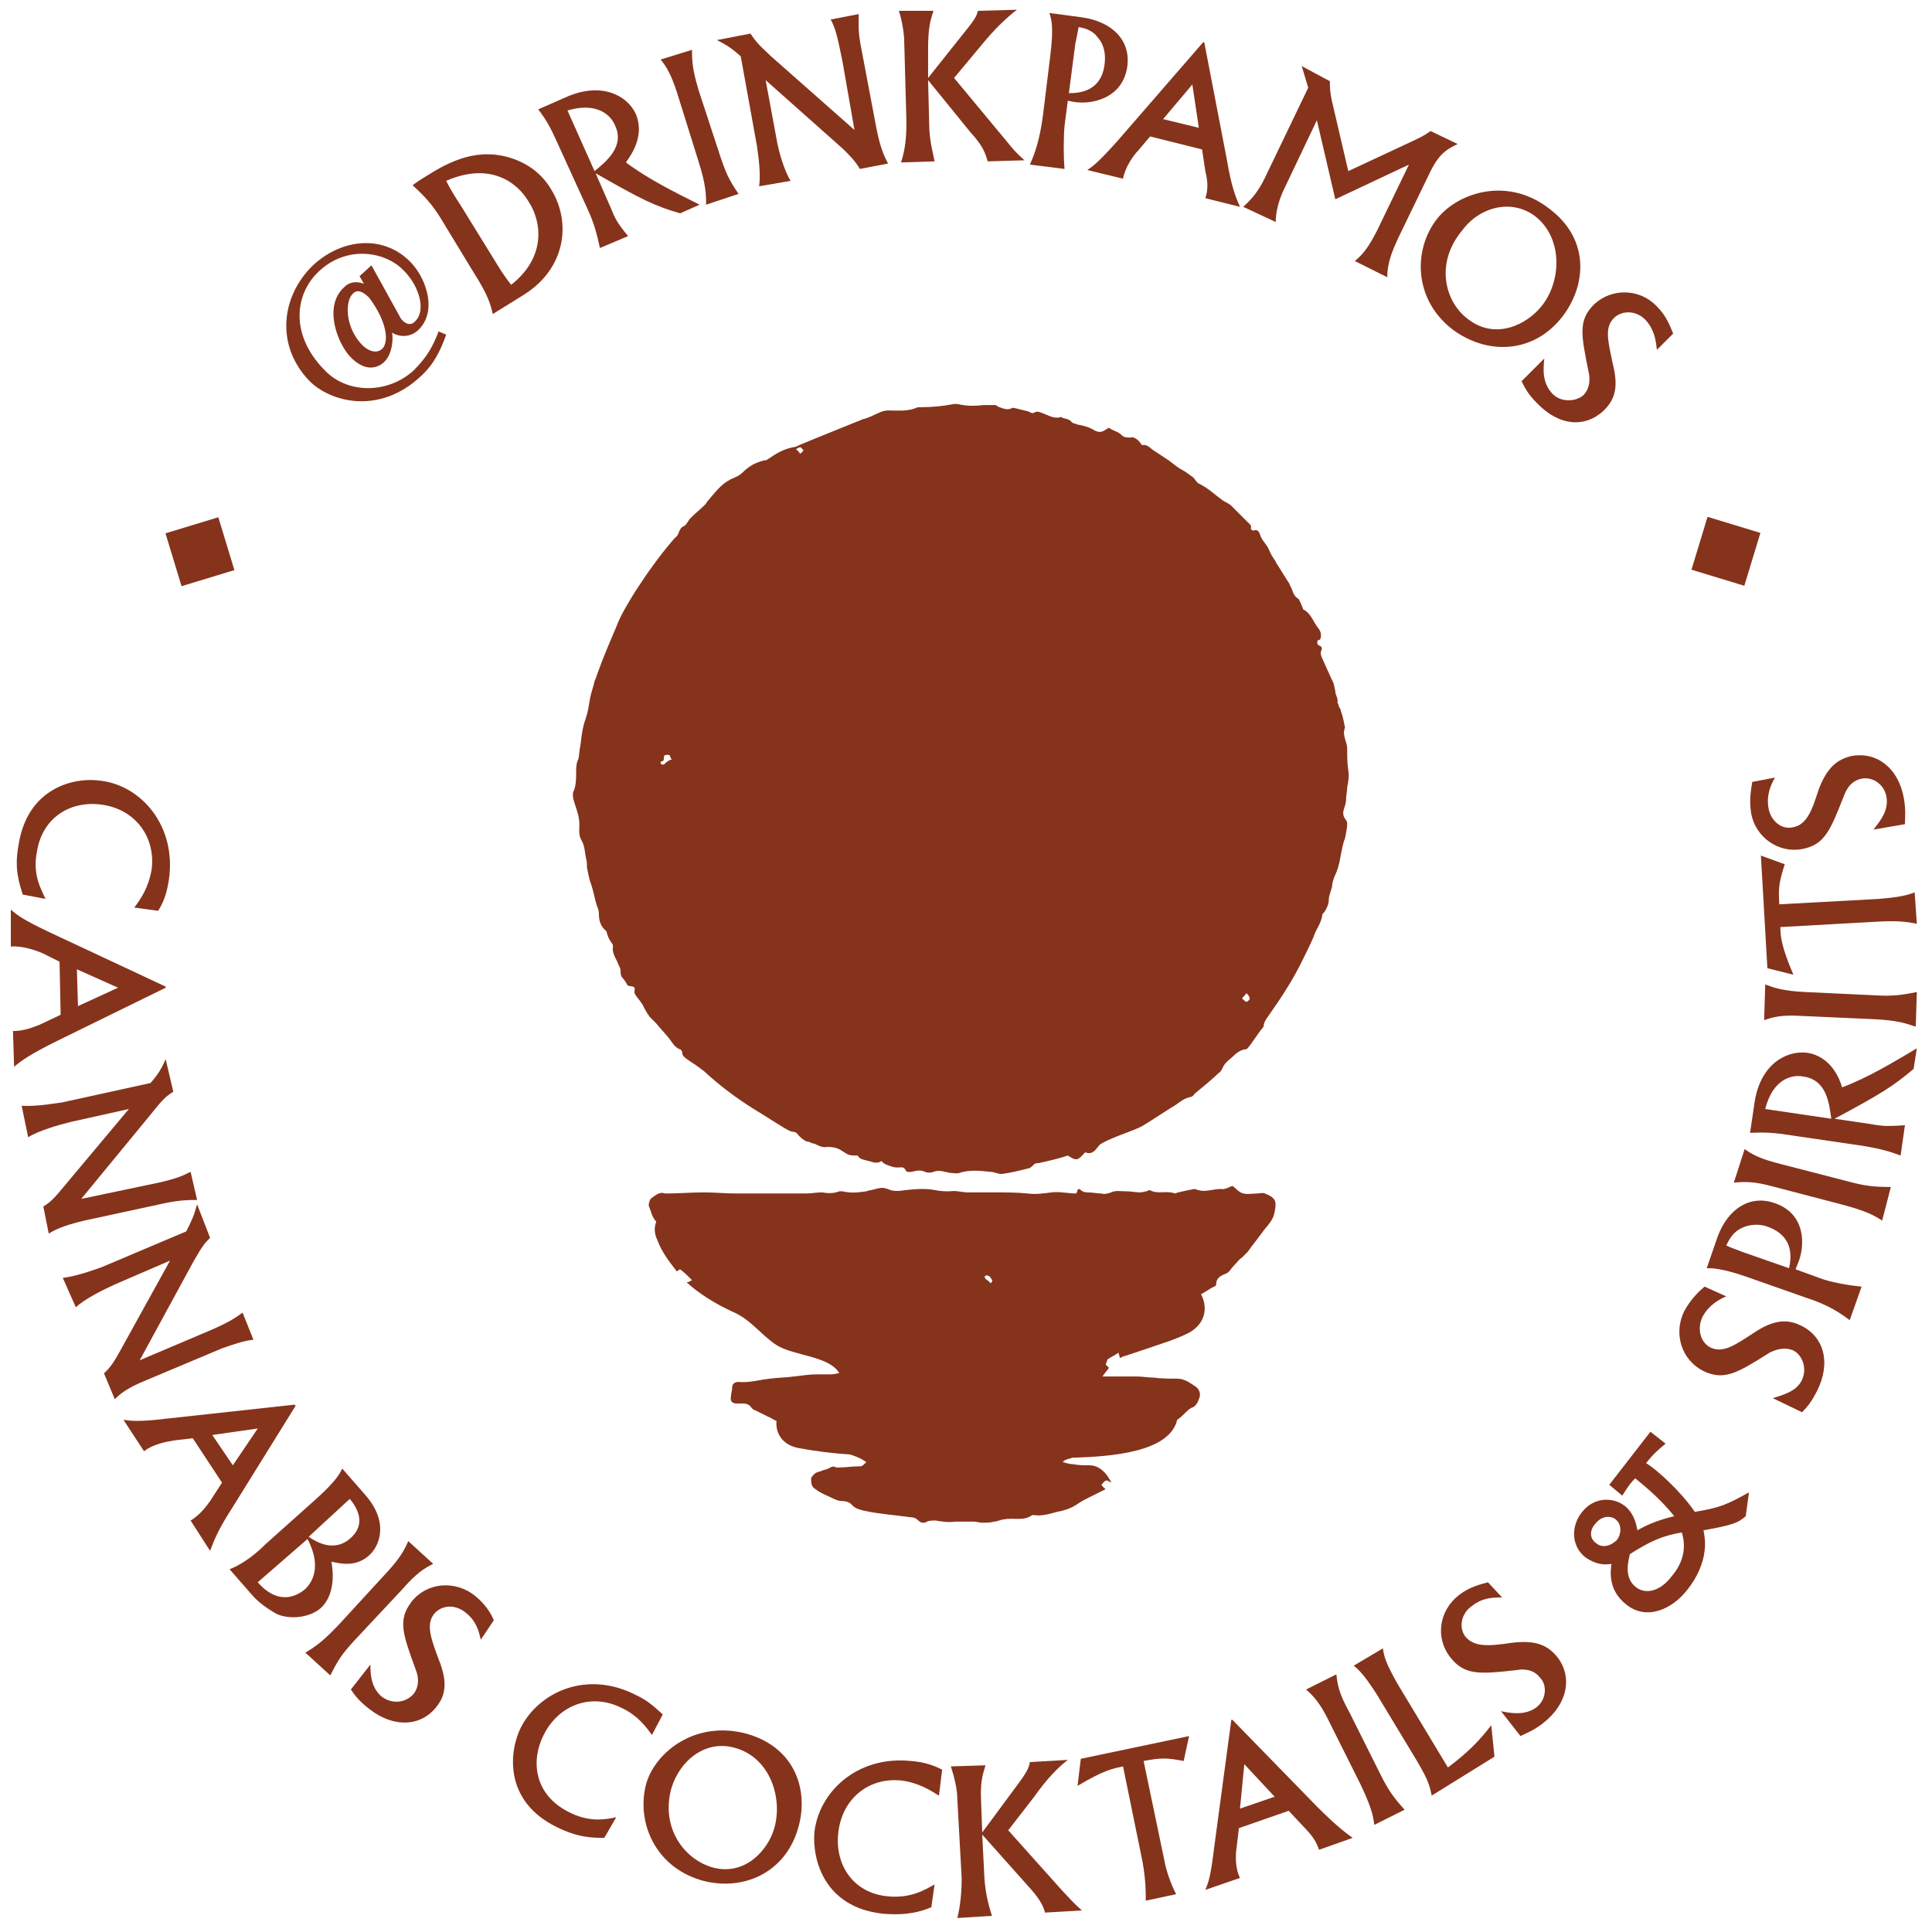 <?xml version="1.0" encoding="UTF-8"?>
<!-- Generator: Adobe Illustrator 27.8.1, SVG Export Plug-In . SVG Version: 6.00 Build 0)  -->
<svg xmlns="http://www.w3.org/2000/svg" xmlns:xlink="http://www.w3.org/1999/xlink" version="1.1" id="Layer_1" x="0px" y="0px" viewBox="0 0 178.4 178.1" style="enable-background:new 0 0 178.4 178.1;" xml:space="preserve">
<style type="text/css">
	.st0{fill:#86331C;}
</style>
<path class="st0" d="M113.2,117.6c0.3-0.1,0.5-0.5,0.7-0.7c0.3-0.3,0.5-0.6,0.8-0.8c0.2-0.2,0.3-0.3,0.5-0.5c0.5-0.7,1-1.3,1.5-2  c0.4-0.5,0.9-1,1-1.7c0.2-1,0.1-1.3-0.9-1.7c-0.2-0.1-0.5,0-0.7,0c-0.4,0-0.9,0.1-1.3,0c-0.4-0.1-0.7-0.5-1-0.7  c-0.3,0.1-0.6,0.3-0.9,0.3c-0.8-0.1-1.6,0.4-2.5,0c0,0-0.1,0-0.2,0c-0.5,0.1-1,0.2-1.4,0.3c-0.1,0-0.2,0.1-0.3,0.1  c-0.8-0.3-1.6,0.1-2.3-0.3c-0.1,0-0.2,0-0.3,0.1c-0.2,0-0.4,0.1-0.6,0.1c-0.4,0-0.9-0.1-1.3-0.1c-0.5,0-1-0.1-1.4,0.1  c-0.3,0.1-0.6,0.2-0.9,0.1c-0.4,0-0.8-0.1-1.3-0.1c-0.3,0-0.5-0.1-0.7-0.3c0,0-0.1,0-0.1,0c0,0-0.1,0-0.1,0.1c0,0.1-0.1,0.2-0.1,0.3  c-0.8,0-1.6-0.2-2.3-0.1c-0.8,0.1-1.5,0.2-2.2,0.1c-1-0.1-2-0.1-3-0.1c-0.8,0-1.7,0-2.5,0c-0.6,0-1.1-0.2-1.7-0.1  c-0.4,0-0.8,0-1.3-0.1c-1-0.2-1.9-0.1-2.9,0c-0.5,0.1-1.1,0.1-1.5-0.1c-0.5-0.2-0.8-0.1-1.2,0c-0.3,0.1-0.6,0.1-0.8,0.2  c-0.7,0.1-1.4,0.2-2.2,0c-0.1,0-0.2,0-0.3,0c-0.5,0.2-1,0.2-1.6,0.1c-0.5,0-1,0.1-1.5,0.1c-1.3,0-2.7,0-4,0c-0.1,0-0.2,0-0.3,0  c-0.4,0-0.8,0-1.2,0c-0.3,0-0.6,0-0.9,0c-1,0-2-0.1-3-0.1c-1.2,0-2.3,0.1-3.5,0.1c0,0-0.1,0-0.1,0c-0.5-0.2-0.9,0.2-1.2,0.4  c-0.2,0.1-0.3,0.5-0.3,0.7c0.2,0.5,0.3,1.1,0.7,1.5c-0.2,0.5-0.2,1.1,0.1,1.7c0.4,1.1,1.1,2,1.8,2.9c0.1-0.1,0.3-0.2,0.3-0.2  c0.4,0.3,0.7,0.6,1.1,1c-0.2,0.1-0.3,0.2-0.5,0.2c1.2,1.1,2.7,2,4.2,2.7c1.7,0.7,2.6,2.1,4.1,3.1c1.6,1,4.9,1,5.8,2.6c0,0,0,0,0,0  c-0.2,0-0.5,0.1-0.7,0.1c-0.4,0-0.9,0-1.3,0c-0.7,0-1.4,0.1-2.2,0.2c-0.7,0.1-1.5,0.1-2.2,0.2c-1,0.1-1.9,0.4-2.9,0.3  c-0.4,0-0.6,0.2-0.6,0.6c0,0.2-0.1,0.5-0.1,0.7c-0.1,0.5,0.1,0.7,0.6,0.7c0.5,0,1-0.1,1.3,0.4c0.1,0.1,0.2,0.2,0.3,0.2  c0.4,0.2,0.8,0.4,1.2,0.6c0.3,0.1,0.5,0.3,0.8,0.4c-0.1,1.1,0.5,2.2,2,2.5c1.6,0.3,3.2,0.5,4.8,0.6c0.3,0.1,0.6,0.2,1,0.4  c0.2,0.1,0.3,0.2,0.5,0.3c-0.4,0.4-0.4,0.4-0.8,0.4c-0.6,0-1.1,0.1-1.7,0.1c-0.1,0-0.2,0-0.3,0c-0.3-0.2-0.5,0-0.7,0.1  c-0.2,0.1-0.4,0.1-0.6,0.2c-0.2,0.1-0.5,0.1-0.7,0.3c-0.1,0.1-0.3,0.3-0.3,0.4c0,0.4,0,0.8,0.4,1c0.5,0.4,1.1,0.6,1.7,0.9  c0.2,0.1,0.5,0.2,0.7,0.2c0.4,0,0.8,0.1,1,0.4c0.3,0.3,0.7,0.4,1.1,0.5c1.4,0.3,2.9,0.4,4.3,0.6c0.3,0,0.5,0.1,0.7,0.3  c0.2,0.2,0.5,0.3,0.8,0.1c0.2-0.1,0.5-0.1,0.8-0.1c0.6,0.1,1.2,0.2,1.8,0.1c0.6,0,1.2,0,1.7,0c0.3,0,0.5,0.1,0.8,0.1  c0.4,0,0.8,0,1.1-0.1c0.3,0,0.6-0.2,0.9-0.2c0.8-0.2,1.8,0.2,2.6-0.4c0,0,0.1,0,0.2,0c0.7,0.1,1.4-0.1,2.1-0.3  c0.6-0.1,1.2-0.3,1.7-0.6c0.3-0.2,0.6-0.4,1-0.6c0.6-0.3,1.2-0.6,1.8-0.9c-0.2-0.1-0.3-0.3-0.4-0.4c0.2-0.2,0.3-0.4,0.5-0.4  c0.1,0,0.2,0.1,0.4,0.2c0-0.1-0.1-0.2-0.2-0.4c-0.1-0.1-0.1-0.2-0.2-0.3c-0.4-0.5-0.9-0.9-1.6-0.9c-0.5,0-1,0-1.5-0.1  c-0.3,0-0.6-0.1-1-0.2c0.2-0.1,0.2-0.2,0.3-0.2c0.2-0.1,0.4-0.1,0.6-0.2c3.6-0.1,9-0.5,9.7-3.5c0.3-0.2,0.5-0.4,0.7-0.6  c0.2-0.2,0.4-0.4,0.6-0.5c0.4-0.1,0.6-0.5,0.7-0.8c0.2-0.4,0.1-0.8-0.2-1.1c-0.6-0.4-1.1-0.8-1.8-0.8c-0.7,0-1.5,0-2.2-0.1  c-0.5,0-1-0.1-1.5-0.1c-1.1,0-2.1,0-3.2,0c0,0,0,0,0,0c0.2-0.3,0.4-0.5,0.6-0.8c0,0-0.1-0.1-0.1-0.1c-0.1-0.1-0.1-0.1-0.2-0.2  c0.1-0.2,0.1-0.4,0.2-0.5c0.3-0.2,0.7-0.4,1-0.6c0,0.2,0.1,0.3,0.1,0.5c0.2-0.1,0.4-0.2,0.5-0.2c0.6-0.2,1.2-0.4,1.8-0.6  c1.4-0.5,2.9-0.9,4.2-1.6c1.5-0.9,1.6-2.4,1-3.5c0.4-0.2,0.8-0.5,1.2-0.7c0.1,0,0.2-0.1,0.2-0.2C112.3,118,112.7,117.8,113.2,117.6z   M66.3,112.7L66.3,112.7l0.1,0L66.3,112.7z M91.5,118.5c-0.2-0.2-0.3-0.3-0.5-0.4c0-0.1-0.1-0.2-0.1-0.2c0.1-0.1,0.2-0.2,0.3-0.1  c0.2,0,0.3,0.2,0.4,0.4C91.7,118.2,91.6,118.3,91.5,118.5z"></path>
<path class="st0" d="M73.8,41.1c-0.2,0.1-0.4,0.2-0.6,0.2c-0.9,0.2-1.4,0.5-2.3,1.1c-0.1,0.1-0.2,0.1-0.3,0.1  c-0.8,0.2-1.4,0.5-2,1.1c-0.2,0.2-0.5,0.4-0.8,0.5c-0.1,0.1-0.3,0.1-0.4,0.2c-0.8,0.4-1.4,1.2-2,1.9c-0.1,0.1-0.2,0.3-0.3,0.4  c-0.4,0.4-0.9,0.8-1.3,1.2c-0.3,0.3-0.4,0.7-0.7,0.8c-0.4,0.2-0.4,0.7-0.6,0.9c-0.1,0.1-0.2,0.2-0.3,0.3c-1.3,1.5-2.5,3.2-3.6,4.9  c-0.6,1-1.3,2.1-1.7,3.2c-0.6,1.4-1.2,2.8-1.7,4.2c-0.1,0.3-0.2,0.6-0.3,0.8c-0.1,0.5-0.3,1-0.4,1.5c-0.1,0.6-0.2,1.3-0.4,1.9  c-0.3,0.8-0.4,1.6-0.5,2.5c-0.1,0.4-0.1,0.9-0.2,1.3c-0.2,0.4-0.2,0.8-0.2,1.2c0,0.6,0,1.1-0.2,1.7c-0.1,0.1-0.1,0.3-0.1,0.4  c0,0.3,0.1,0.6,0.2,0.9c0.2,0.6,0.4,1.2,0.4,1.8c0,0.5-0.1,1,0.2,1.5c0.3,0.5,0.3,1.1,0.4,1.6c0.1,0.3,0.1,0.6,0.1,0.9  c0.1,0.5,0.2,1.1,0.4,1.6c0.2,0.6,0.3,1.2,0.5,1.9c0.1,0.2,0.2,0.5,0.2,0.7c0,0.6,0.1,1.1,0.5,1.5c0.1,0.1,0.1,0.1,0.2,0.2  c0.1,0.4,0.2,0.7,0.5,1.1c0.1,0.1,0.1,0.2,0.1,0.3c-0.1,0.5,0.2,1,0.4,1.4c0.1,0.3,0.3,0.6,0.3,0.8c0,0.2,0,0.4,0.1,0.6  c0.2,0.2,0.4,0.5,0.5,0.7c0.1,0.3,0.8,0,0.7,0.5c-0.1,0.4,0.2,0.6,0.4,0.9c0.1,0.1,0.2,0.3,0.3,0.4c0.2,0.4,0.4,0.8,0.7,1.2  c0.2,0.2,0.4,0.4,0.6,0.6c0.4,0.5,0.8,0.9,1.2,1.4c0.3,0.4,0.5,0.8,1,1c0.1,0,0.2,0.2,0.2,0.3c0,0.3,0.2,0.4,0.3,0.5  c0.4,0.3,0.9,0.6,1.3,0.9c0.1,0.1,0.3,0.2,0.4,0.3c1.4,1.3,3,2.5,4.6,3.5c1,0.6,1.9,1.2,2.9,1.8c0.2,0.1,0.5,0.3,0.7,0.3  c0.2,0,0.4,0.1,0.5,0.3c0.2,0.2,0.5,0.5,0.8,0.6c0.3,0,0.4,0.2,0.7,0.2c0.4,0.2,0.8,0.4,1.2,0.3c0.5,0,1,0.1,1.4,0.4  c0.5,0.3,0.5,0.4,1.3,0.4c0,0,0.1,0,0.1,0c0.2,0.4,0.7,0.4,1,0.5c0.4,0.1,0.8,0.3,1.2,0c0.2,0.3,0.6,0.4,0.9,0.5  c0.2,0.1,0.5,0.1,0.7,0.1c0.2,0,0.4-0.1,0.6,0.2c0.1,0.3,0.4,0.2,0.6,0.2c0.4-0.1,0.8-0.2,1.2,0c0.2,0.1,0.6,0.1,0.8,0  c0.5-0.2,1,0,1.5,0.1c0.3,0,0.7,0.1,0.9,0c0.9-0.3,1.9-0.2,2.8-0.1c0.4,0,0.7,0.2,1.1,0.2c0.8-0.1,1.6-0.3,2.4-0.5  c0.2,0,0.4-0.2,0.6-0.4c0.1-0.1,0.3-0.1,0.4-0.1c0.9-0.2,1.8-0.4,2.7-0.7c0.8,0.5,0.9,0.5,1.6-0.3c0.5,0.2,0.8,0,1.1-0.4  c0.1-0.1,0.2-0.3,0.4-0.4c0.7-0.4,1.5-0.7,2.3-1c0.5-0.2,1.1-0.4,1.6-0.7c1-0.6,2-1.3,3-1.9c0.4-0.3,0.8-0.6,1.3-0.7  c0.1,0,0.3-0.1,0.4-0.3c0.7-0.6,1.5-1.2,2.2-1.9c0.2-0.1,0.3-0.3,0.4-0.5c0.2-0.5,0.7-0.8,1-1.1c0.3-0.3,0.6-0.5,1-0.6  c0.1,0,0.2,0,0.3-0.1c0.5-0.6,0.9-1.3,1.4-1.9c0.1-0.1,0.1-0.2,0.1-0.3c0.1-0.4,0.3-0.6,0.5-0.9c1.2-1.7,2.3-3.4,3.2-5.3  c0.3-0.6,0.6-1.2,0.9-1.9c0.2-0.7,0.7-1.2,0.8-2c0-0.1,0.1-0.2,0.2-0.3c0.2-0.3,0.4-0.7,0.4-1.1c0-0.4,0.2-0.8,0.3-1.2  c0-0.3,0.1-0.6,0.2-0.9c0.3-0.6,0.5-1.3,0.6-2c0.1-0.5,0.2-1.1,0.4-1.6c0.1-0.5,0.2-0.9,0.2-1.4c0-0.1-0.1-0.3-0.2-0.4  c-0.2-0.3-0.2-0.6-0.1-0.9c0.1-0.3,0.2-0.6,0.2-0.9c0-0.4,0.1-0.7,0.1-1.1c0.1-0.5,0.2-1,0.1-1.6c-0.1-0.6-0.1-1.3-0.1-2  c0-0.6-0.5-1.2-0.2-1.9c-0.1-0.5-0.2-1.1-0.4-1.6c0-0.2-0.2-0.3-0.2-0.5c0-0.1-0.1-0.2-0.1-0.2c0.1-0.4-0.2-0.7-0.2-1.1  c-0.1-0.4-0.1-0.7-0.3-1c-0.3-0.7-0.6-1.3-0.9-2c-0.1-0.2-0.2-0.5-0.1-0.7c0.1-0.2,0.1-0.4-0.2-0.5c-0.2-0.1-0.2-0.3-0.1-0.5  c0.3,0.1,0.4-0.6,0.1-1c-0.5-0.6-0.7-1.4-1.4-1.8c-0.1,0-0.1-0.2-0.2-0.4c-0.1-0.2-0.2-0.5-0.3-0.6c-0.5-0.3-0.5-0.7-0.7-1.1  c-0.1-0.1-0.1-0.3-0.2-0.4c-0.4-0.6-0.8-1.3-1.2-1.9c0-0.1-0.1-0.2-0.1-0.2c-0.2-0.3-0.4-0.6-0.5-0.9c-0.2-0.5-0.6-0.8-0.8-1.3  c-0.1-0.3-0.2-0.7-0.7-0.5c0,0-0.2-0.1-0.2-0.2c0.1-0.3-0.1-0.4-0.3-0.6c-0.5-0.5-1-1-1.5-1.5c-0.2-0.2-0.5-0.3-0.8-0.5  c-0.7-0.5-1.3-1.1-2.1-1.5c-0.3-0.1-0.4-0.4-0.6-0.6c-0.4-0.3-0.8-0.6-1.2-0.8c-0.5-0.3-0.9-0.7-1.4-1c-0.3-0.2-0.6-0.4-0.9-0.6  c-0.4-0.2-0.7-0.7-1.2-0.6c-0.1,0-0.1-0.1-0.2-0.2c-0.2-0.3-0.6-0.6-0.9-0.5c-0.3,0-0.6,0-0.8-0.2c-0.4-0.4-0.8-0.4-1.2-0.7  c-0.1,0-0.1,0.1-0.2,0.1c-0.4,0.3-0.7,0.4-1.2,0.1c-0.5-0.3-1-0.4-1.5-0.5c-0.2-0.1-0.5-0.1-0.6-0.3c-0.3-0.3-0.7-0.2-0.9-0.4  c-0.6,0.2-1.1-0.1-1.6-0.3c-0.3-0.1-0.6-0.3-0.9-0.1c-0.1,0.1-0.4,0-0.5-0.1c-0.4-0.1-0.8-0.2-1.2-0.3c-0.1,0-0.3-0.1-0.4,0  c-0.4,0.2-0.8,0-1.1-0.1c-0.1,0-0.3-0.2-0.4-0.2c-0.4,0-0.7,0-1.1,0c-0.8,0.1-1.6,0.1-2.4-0.1c-0.1,0-0.2,0-0.3,0  c-1,0.2-2,0.3-3.1,0.3c-0.2,0-0.3,0-0.5,0.1c-0.8,0.3-1.7,0.2-2.5,0.2c-0.3,0-0.6,0.1-0.8,0.2c-0.5,0.2-1,0.5-1.5,0.6  C77.5,39.6,75.7,40.3,73.8,41.1z M61.3,70.6c0,0-0.1,0-0.1,0c-0.1,0-0.2-0.1-0.2-0.1c0-0.1,0-0.2,0.1-0.2c0.2,0,0.2-0.2,0.2-0.3  c0-0.3,0.1-0.3,0.4-0.3c0.3,0,0.1,0.4,0.4,0.4C61.7,70.2,61.5,70.4,61.3,70.6z M73.9,41.9c-0.1-0.1-0.2-0.3-0.4-0.4  c0.1-0.1,0.3-0.2,0.4-0.2c0.1,0,0.2,0.2,0.3,0.3C74.1,41.7,74,41.8,73.9,41.9z M115.1,91.7c0.2,0.2,0.3,0.4,0.3,0.5  c0,0.1-0.2,0.3-0.3,0.3c-0.1,0-0.3-0.2-0.4-0.3C114.7,92.1,114.9,92,115.1,91.7z"></path>
<rect x="156.8" y="48.4" transform="matrix(0.291 -0.957 0.957 0.291 64.242 188.577)" class="st0" width="5.1" height="5.1"></rect>
<rect x="15.9" y="48.4" transform="matrix(0.957 -0.291 0.291 0.957 -14.021 7.553)" class="st0" width="5.1" height="5.1"></rect>
<g>
	<path class="st0" d="M12.4,83.8C13,83,13.7,82,14,80.3c0.4-3.1-1.6-5.6-4.6-6c-2.8-0.4-5.5,1.1-6,4.4C3,80.8,3.8,82.1,4.2,83   l-2.1-0.4c-0.3-1-0.8-2.3-0.4-4.5c0.8-5.4,5.2-6.4,7.7-6c3.7,0.5,6.9,4.2,6.2,9.1c-0.2,1.4-0.6,2.3-1,2.9L12.4,83.8z"></path>
	<path class="st0" d="M5.1,96.2c-2.2,1.1-3.1,1.7-3.8,2.3l-0.1-3.3c0.6,0,1.3-0.1,2.5-0.6l1.9-0.9l-0.1-4.9L3.9,88   c-0.5-0.2-1.8-0.7-2.9-0.6L1,84c0.6,0.5,1.1,0.9,3.4,2l10.9,5.1l0,0.1L5.1,96.2z M7.1,89.5l0.1,3.4l3.7-1.7L7.1,89.5z"></path>
	<path class="st0" d="M16,100.8c-0.6,0.4-0.9,0.6-2,2l-6.5,7.9l6.2-1.3c2.5-0.5,3.1-0.8,3.9-1.2l0.6,2.6c-0.8,0-1.5,0-3,0.3   l-7.4,1.6c-2.1,0.5-2.8,0.9-3.3,1.2l-0.5-2.5c0.7-0.4,1.2-1,1.7-1.6l6.2-7.4l-5.4,1.2c-1.2,0.3-2.9,0.8-3.9,1.4l-0.6-2.9   c1.5,0.1,3.5-0.3,3.7-0.3l8.2-1.8c0.7-0.8,1-1.3,1.4-2.2L16,100.8z"></path>
	<path class="st0" d="M19.4,114.3c-0.5,0.5-0.7,0.7-1.6,2.3l-4.9,9l5.9-2.5c2.4-1,2.9-1.4,3.6-1.9l1,2.5c-0.8,0.1-1.5,0.3-2.9,0.8   l-6.9,2.9c-2,0.8-2.6,1.4-3,1.8l-1-2.4c0.6-0.5,1-1.2,1.4-1.9l4.7-8.5l-5.1,2.2c-1.1,0.5-2.7,1.3-3.6,2.1L5.8,118   c1.5-0.2,3.3-0.9,3.6-1l7.8-3.3c0.5-1,0.7-1.4,1-2.5L19.4,114.3z"></path>
	<path class="st0" d="M21.4,139.3c-1.3,2-1.7,3.1-2,3.9l-1.8-2.8c0.5-0.3,1.1-0.8,1.8-1.8l1.1-1.7l-2.7-4.1l-1.7,0.2   c-0.6,0.1-1.9,0.3-2.8,1l-1.9-2.9c0.7,0.1,1.4,0.2,3.9-0.1l11.9-1.3l0.1,0.1L21.4,139.3z M19.6,132.5l1.9,2.8l2.3-3.4L19.6,132.5z"></path>
	<path class="st0" d="M33.7,138c2.3,2.6,1.3,4.8,0.4,5.6c-1.2,1.1-2.6,0.8-3.5,0.6c0.3,1.6,0.1,3.3-1,4.3c-1.2,1-3.1,1-4.1,0.5   c-0.7-0.4-1.6-1-2.2-1.7l-2.1-2.4c1.5-0.6,2.7-1.7,3.3-2.3l4.7-4.2c1.9-1.7,2.2-2.4,2.4-2.8L33.7,138z M23.8,146.1   c2.1,2.4,3.9,1,4.3,0.7c0.8-0.7,1.6-2.2,0.3-4.7L23.8,146.1z M28.5,141.9c1.3,0.9,2.7,1.2,3.9,0.1c1.2-1.1,0.9-2.4-0.1-3.6   L28.5,141.9z"></path>
	<path class="st0" d="M40,144.4c-0.8,0.4-1.5,0.8-2.9,2.4l-4.4,4.7c-1.1,1.2-1.5,1.8-2.2,3.2l-2.3-2.1c0.8-0.5,1.5-0.9,3.1-2.6   l4.5-4.9c1.1-1.2,1.5-1.9,1.9-2.8L40,144.4z"></path>
	<path class="st0" d="M44.4,151.4c-0.2-0.8-0.4-1.7-1.4-2.5c-1-0.8-2.2-0.7-2.9,0.1c-0.8,1-0.3,2.3,0.4,4.2c0.9,2.2,0.6,3.4-0.2,4.4   c-1.4,1.8-3.9,2-6.2,0.2c-0.9-0.7-1.3-1.2-1.7-1.8l1.8-2.3c0,1,0.1,2.2,1.1,3c1,0.7,2.2,0.5,2.9-0.3c0.6-0.8,0.4-1.7,0.2-2.2   c-1.2-3.3-1.7-4.6-0.4-6.3c1.4-1.8,4-2,5.8-0.6c1,0.8,1.5,1.6,1.8,2.3L44.4,151.4z"></path>
	<path class="st0" d="M60.2,160.2c-0.5-0.7-1.3-1.8-2.8-2.5c-2.8-1.4-5.8-0.3-7.2,2.5c-1.3,2.6-0.7,5.6,2.3,7.1   c1.9,1,3.4,0.7,4.4,0.5l-1.1,1.9c-1,0-2.4,0-4.4-1c-4.9-2.4-4.4-7-3.3-9.2c1.7-3.3,6.1-5.3,10.6-3c1.3,0.6,1.9,1.3,2.5,1.8   L60.2,160.2z"></path>
	<path class="st0" d="M69,160.1c4.5,1.3,5.7,5.3,4.7,8.7c-1.2,4.2-5.2,5.9-9,4.8c-4.3-1.3-6-5.5-5-9C60.6,161.7,64.3,158.8,69,160.1   z M65.7,172.4c3,0.9,5.2-1.5,5.8-3.6c0.8-2.8-0.4-6.5-3.6-7.4c-2.7-0.8-5.1,1.1-5.9,3.7C61,168.7,63.1,171.6,65.7,172.4z"></path>
	<path class="st0" d="M86.7,165.8c-0.8-0.5-1.9-1.2-3.5-1.4c-3.1-0.3-5.5,1.8-5.8,4.9c-0.3,2.8,1.3,5.5,4.6,5.8   c2.1,0.2,3.4-0.6,4.3-1.1l-0.3,2.1c-0.9,0.4-2.3,0.8-4.5,0.6c-5.4-0.6-6.5-5-6.3-7.5c0.4-3.7,3.9-7.1,8.9-6.6   c1.4,0.1,2.3,0.5,2.9,0.8L86.7,165.8z"></path>
	<path class="st0" d="M91,163c-0.3,1-0.5,1.6-0.4,3.5l0.1,2.7l3.4-4.6c0.8-1.1,0.9-1.4,1-1.9l3.5-0.2c-0.9,0.7-1.9,1.7-3.1,3.4   l-2.4,3.1l5.1,5.7c0.6,0.6,0.7,0.8,1.7,1.7l-3.4,0.2c-0.2-0.7-0.5-1.3-1.7-2.6l-4.1-4.6l0.2,4c0.1,1.6,0.5,2.9,0.7,3.5l-3.2,0.2   c0.3-1.2,0.4-2.5,0.4-3.7l-0.4-7.3c0-0.9-0.3-2.1-0.6-3L91,163z"></path>
	<path class="st0" d="M109.8,160.3l-0.5,2.3c-1.6-0.3-2.1-0.3-3.7,0l1.9,9.1c0.2,1.1,0.6,2.2,1.1,3.2l-2.8,0.6c0-0.9,0-1.9-0.3-3.6   l-1.8-8.8c-0.9,0.2-1.7,0.3-4.2,1.8l0.3-2.5L109.8,160.3z"></path>
	<path class="st0" d="M121.6,166.8c1.7,1.7,2.6,2.4,3.3,2.9l-3.1,1.1c-0.2-0.6-0.5-1.2-1.4-2.1l-1.4-1.5l-4.6,1.6l-0.2,1.7   c-0.1,0.6-0.2,1.9,0.3,2.9l-3.2,1.1c0.3-0.7,0.5-1.3,0.8-3.8l1.6-11.9l0.1,0L121.6,166.8z M114.5,167l3.2-1.1l-2.8-3L114.5,167z"></path>
	<path class="st0" d="M123.4,154.6c0.1,0.9,0.2,1.7,1.2,3.5l2.9,5.8c0.7,1.4,1.2,2.1,2.2,3.2l-2.8,1.4c-0.1-0.9-0.3-1.7-1.3-3.8   l-3-6c-0.7-1.4-1.3-2.1-2-2.7L123.4,154.6z"></path>
	<path class="st0" d="M138,162.2l-5.8,3.6c-0.2-1-0.3-1.5-1.9-4.1l-3.2-5.3c-1.1-1.7-1.6-2.2-2.1-2.6l2.7-1.6   c0.1,0.8,0.3,1.4,1.3,3.2l4.7,7.8c2-1.5,3-2.6,4-3.9L138,162.2z"></path>
	<path class="st0" d="M138.7,147.5c-0.8,0-1.8,0-2.8,0.8c-1,0.7-1.2,2-0.6,2.8c0.8,1,2.2,0.9,4.2,0.6c2.3-0.3,3.4,0.2,4.3,1.3   c1.4,1.8,1,4.3-1.3,6.1c-0.9,0.7-1.5,0.9-2.1,1.2l-1.8-2.3c0.9,0.2,2.2,0.4,3.2-0.3c1-0.7,1.1-2.1,0.4-2.8   c-0.6-0.8-1.6-0.8-2.1-0.7c-3.5,0.4-4.9,0.5-6.2-1.2c-1.4-1.8-1-4.3,0.8-5.7c1-0.8,2-1,2.7-1.2L138.7,147.5z"></path>
	<path class="st0" d="M152.4,132.2l1.4,1.1c-0.6,0.5-1.1,0.9-1.8,1.8c1,0.6,3.2,2.6,4.5,4.5c2.4-0.4,3-0.7,5-1.8l-0.3,2.2   c-0.7,0.6-1.1,0.8-3.9,1.3c0.1,0.5,0.2,1.1,0.1,1.9c-0.1,1.1-0.7,2.5-1.6,3.6c-1.4,1.8-3.8,2.9-5.7,1.3c-1.6-1.3-1.4-3-1.3-3.7   c-0.6,0.1-1.4,0.1-2.4-0.6c-1.4-1.1-1.3-3-0.3-4.2c1.1-1.4,2.9-1.4,4-0.5c0.9,0.8,1,1.8,1.1,2.2c0.7-0.4,1.7-0.9,3.4-1.3   c-1.2-1.5-2.5-2.6-3.6-3.5c-0.4,0.4-0.5,0.5-1.2,1.6l-1.2-1L152.4,132.2z M147.4,142.5c0.6,0.5,1.4,0.2,1.9-0.3   c0.4-0.5,0.5-1.4-0.1-1.9c-0.5-0.4-1.3-0.3-1.8,0.3C146.7,141.3,146.8,142.1,147.4,142.5z M150.5,143.5c-0.1,0.5-0.6,2.1,0.5,3   c0.8,0.7,2.2,0.6,3.4-1c1.1-1.3,1.3-2.7,0.9-4C153.5,141.8,152.4,142.3,150.5,143.5z"></path>
	<path class="st0" d="M159.4,119.7c-0.7,0.3-1.6,0.8-2.2,1.9c-0.5,1.1-0.2,2.3,0.7,2.8c1.2,0.6,2.3-0.2,4-1.3   c1.9-1.3,3.2-1.3,4.4-0.7c2.1,1,2.8,3.4,1.5,6c-0.5,1-0.9,1.5-1.4,2l-2.7-1.3c0.9-0.3,2.2-0.6,2.7-1.7c0.5-1.1,0-2.3-0.8-2.7   c-0.9-0.4-1.8,0-2.2,0.2c-3,1.9-4.2,2.6-6.1,1.7c-2-1-2.8-3.4-1.8-5.5c0.6-1.1,1.3-1.8,1.9-2.3L159.4,119.7z"></path>
	<path class="st0" d="M161.3,117.9c-2.3-0.8-3.2-0.8-3.7-0.8l1-2.9c1-2.7,3.1-3.9,5.3-3.1c2.9,1,2.8,4,2.1,5.6l-0.2,0.5l2.2,0.8   c1,0.4,2.8,0.7,3.9,0.8l-1.1,3.1c-0.8-0.6-1.9-1.4-4.1-2.1L161.3,117.9z M165.2,117.1c0.2-0.9,0.5-2.9-1.9-3.8   c-0.7-0.3-1.7-0.3-2.5,0.1c-0.8,0.4-1.1,1-1.4,1.6c0.4,0.2,1,0.4,1.5,0.6L165.2,117.1z"></path>
	<path class="st0" d="M161.1,106.1c0.7,0.5,1.4,0.9,3.4,1.4l6.2,1.6c1.5,0.4,2.3,0.5,3.9,0.5l-0.8,3.1c-0.8-0.5-1.5-0.9-3.8-1.5   l-6.5-1.7c-1.5-0.4-2.4-0.4-3.4-0.3L161.1,106.1z"></path>
	<path class="st0" d="M164.5,104.7c-1.6-0.2-2.4-0.1-2.9-0.1l0.4-2.7c0.5-3.6,2.9-4.9,4.8-4.7c2.3,0.3,3.1,2.5,3.3,3.2   c2.4-0.9,4.7-2.3,6.9-3.6l-0.3,1.9c-1.9,1.6-3,2.3-7.3,4.6l3.4,0.5c1.1,0.2,1.5,0.2,3.1,0.1l-0.4,2.8c-1.3-0.5-2.3-0.7-3.5-0.9   L164.5,104.7z M169.1,103.3c-0.2-1.4-0.4-3.6-2.6-3.9c-1-0.2-2.8,0.2-3.5,3L169.1,103.3z"></path>
	<path class="st0" d="M163,90.9c0.8,0.3,1.6,0.6,3.7,0.7l6.4,0.3c1.6,0.1,2.4,0,3.9-0.3l-0.1,3.2c-0.9-0.3-1.7-0.6-4-0.7l-6.7-0.3   c-1.6-0.1-2.5,0.1-3.3,0.4L163,90.9z"></path>
	<path class="st0" d="M162.6,79l2.2,0.8c-0.5,1.6-0.6,2.1-0.5,3.7l9.2-0.5c1.1-0.1,2.3-0.2,3.3-0.6l0.2,2.9   c-0.9-0.2-1.9-0.3-3.6-0.2l-9,0.5c0,0.9,0.1,1.8,1.2,4.4l-2.4-0.6L162.6,79z"></path>
	<path class="st0" d="M163.9,71.8c-0.4,0.7-0.8,1.6-0.6,2.8c0.2,1.2,1.2,2,2.2,1.8c1.3-0.2,1.8-1.5,2.4-3.4c0.8-2.2,1.8-2.9,3.1-3.2   c2.3-0.4,4.3,1.1,4.8,3.9c0.2,1.1,0.1,1.8,0.1,2.4l-2.9,0.5c0.6-0.8,1.4-1.7,1.2-3c-0.2-1.2-1.3-1.9-2.3-1.7c-1,0.2-1.4,1-1.6,1.5   c-1.3,3.3-1.8,4.6-3.9,5c-2.2,0.4-4.3-1.1-4.7-3.3c-0.2-1.3,0-2.2,0.1-2.9L163.9,71.8z"></path>
</g>
<g>
	<path class="st0" d="M41.2,30.9c-0.5,1.4-1.1,2.7-2.3,3.8c-3.9,3.7-8.5,2.4-10.4,0.4c-3.1-3.3-2.5-7.8,0.4-10.6   c2.8-2.6,6.7-2.8,9.1-0.2c1.4,1.5,2.4,4.5,0.6,6.2c-1,0.9-2.2,0.4-2.4,0.2l0,0c0.1,0.4,0.1,1.9-0.7,2.7c-0.5,0.5-1.7,1.1-3.2-0.5   c-1.1-1.2-2.5-4.6-0.5-6.4c0.4-0.4,1-0.6,1.8-0.3l-0.4-0.7l1.1-1l2.6,4.7c0.1,0.3,0.8,1.1,1.4,0.5c1.1-1,0.4-3.3-1-4.7   c-1.7-1.8-5.3-2.4-7.9,0.1c-2.2,2.1-2.6,5.8,0.5,9c2.1,2.3,5.9,2.3,8.3,0.1c1.3-1.3,1.8-2.3,2.3-3.6L41.2,30.9z M33.3,31.7   c0.8,0.9,1.6,0.9,2,0.5c0.6-0.6,0.5-2.4-1.2-4.7c-0.6-0.6-1.1-0.8-1.5-0.4C31.9,27.7,31.8,30,33.3,31.7z"></path>
	<path class="st0" d="M40.6,20c-1-1.6-2-2.4-2.5-2.9c0.4-0.3,0.7-0.5,1.2-0.8c2.2-1.4,4.9-2.8,8.2-1.6c1.6,0.6,2.7,1.6,3.4,2.8   c1.9,3.1,1.3,7.3-2.5,9.7l-2.9,1.8c-0.2-0.9-0.4-1.7-1.8-3.9L40.6,20z M45.4,23.6c0.8,1.3,1.1,1.8,1.8,2.7c3.3-2.6,2.8-5.9,1.6-7.7   c-1-1.7-3.5-3.7-7.6-1.9c0.4,0.8,0.9,1.6,1.3,2.2L45.4,23.6z"></path>
	<path class="st0" d="M51.2,12.6c-0.7-1.5-1.2-2.1-1.5-2.5L52.2,9c3.3-1.5,5.7-0.2,6.5,1.5c0.9,2.1-0.5,3.9-0.9,4.5   c2,1.5,4.4,2.7,6.8,3.9l-1.8,0.8c-2.4-0.7-3.6-1.3-7.8-3.7l1.4,3.2c0.4,1,0.6,1.4,1.6,2.6l-2.6,1.1c-0.3-1.4-0.6-2.4-1.1-3.5   L51.2,12.6z M54.9,15.8c1.1-0.9,2.8-2.3,1.9-4.2c-0.4-1-1.7-2.2-4.4-1.4L54.9,15.8z"></path>
	<path class="st0" d="M63.9,4.6c0,0.9,0,1.7,0.6,3.7l2,6.1c0.5,1.5,0.8,2.2,1.7,3.5l-3,1c0-0.9,0-1.8-0.7-4l-2-6.4   c-0.5-1.5-0.9-2.3-1.5-3L63.9,4.6z"></path>
	<path class="st0" d="M69.3,3.1c0.4,0.6,0.6,0.9,1.9,2.1l7.7,6.8l-1.1-6.3c-0.5-2.5-0.7-3.2-1.1-3.9l2.6-0.5c0,0.8-0.1,1.5,0.2,3   l1.4,7.4c0.4,2.1,0.8,2.8,1.1,3.4l-2.6,0.5c-0.4-0.7-1-1.3-1.5-1.8l-7.2-6.4l1,5.4c0.2,1.2,0.7,2.9,1.3,3.9l-2.9,0.5   c0.2-1.5-0.2-3.5-0.2-3.7l-1.5-8.3c-0.8-0.7-1.2-1-2.2-1.5L69.3,3.1z"></path>
	<path class="st0" d="M86.2,1c-0.3,0.9-0.5,1.6-0.5,3.5l0,2.7l3.5-4.4c0.9-1.1,1-1.4,1.1-1.8l3.6-0.1c-0.9,0.7-2,1.7-3.3,3.3l-2.5,3   l4.9,5.9c0.5,0.6,0.6,0.8,1.6,1.7l-3.4,0.1c-0.2-0.7-0.4-1.4-1.6-2.7l-3.9-4.8l0.1,4c0,1.6,0.4,2.9,0.5,3.5L83.2,15   c0.4-1.2,0.5-2.4,0.5-3.7L83.5,4c0-0.9-0.2-2.1-0.5-3L86.2,1z"></path>
	<path class="st0" d="M97,5c0.3-2.5,0.1-3.2-0.1-3.8l3,0.4c2.8,0.4,4.5,2.1,4.2,4.5c-0.4,3-3.3,3.6-5,3.3l-0.5-0.1l-0.3,2.3   c-0.1,1.1-0.1,2.9,0,4l-3.2-0.4c0.4-0.9,0.9-2.2,1.2-4.5L97,5z M98.7,8.6c0.9,0,3-0.1,3.3-2.7c0.1-0.8,0-1.7-0.6-2.4   c-0.5-0.7-1.2-0.9-1.8-1c-0.1,0.5-0.2,1.1-0.3,1.5L98.7,8.6z"></path>
	<path class="st0" d="M113.3,14.8c0.4,2.4,0.8,3.4,1.2,4.3l-3.2-0.8c0.2-0.6,0.3-1.3,0-2.5l-0.3-2l-4.8-1.2l-1.1,1.3   c-0.4,0.4-1.2,1.5-1.4,2.6l-3.3-0.8c0.6-0.4,1.1-0.8,2.8-2.7l7.9-9.1l0.1,0L113.3,14.8z M107.4,11l3.3,0.8l-0.6-4L107.4,11z"></path>
	<path class="st0" d="M122.8,7.5c0,0.6,0,1.1,0.3,2.3l1.4,6l6-2.8c0.6-0.3,0.9-0.4,1.6-0.9l2.5,1.2c-0.8,0.4-1.6,0.7-2.5,2.5l-3,6.2   c-0.4,0.9-1,2.1-1,3.6l-3-1.5c0.9-0.7,1.5-1.7,2.1-2.9l2.9-6l-6.8,3.2l-1.7-7.3l-3,6.3c-0.1,0.2-0.8,1.6-0.8,3.1l-3-1.4   c0.5-0.5,1.3-1.1,2.2-3.1l3.8-7.9l-0.6-2L122.8,7.5z"></path>
	<path class="st0" d="M143.1,19.3c3.7,2.8,3.4,7,1.2,9.9c-2.7,3.5-7,3.6-10.2,1.2c-3.6-2.8-3.6-7.4-1.4-10.2   C134.7,17.7,139.3,16.3,143.1,19.3z M135.6,29.5c2.5,1.9,5.4,0.5,6.8-1.3c1.8-2.3,1.9-6.2-0.6-8.2c-2.2-1.7-5.2-0.9-6.8,1.3   C132.5,24.3,133.4,27.9,135.6,29.5z"></path>
	<path class="st0" d="M153,32.3c-0.1-0.8-0.2-1.8-1-2.7c-0.8-0.9-2.1-1-2.9-0.3c-1,0.9-0.6,2.2-0.2,4.2c0.6,2.3,0.2,3.4-0.8,4.4   c-1.7,1.6-4.1,1.5-6.2-0.7c-0.8-0.8-1.1-1.4-1.4-2l2.1-2.1c-0.1,1-0.2,2.2,0.7,3.2c0.8,0.9,2.2,0.8,2.9,0.2   c0.7-0.7,0.6-1.7,0.5-2.1c-0.7-3.5-1-4.8,0.5-6.3c1.6-1.5,4.2-1.5,5.8,0.2c0.9,0.9,1.2,1.8,1.5,2.5L153,32.3z"></path>
</g>
</svg>
